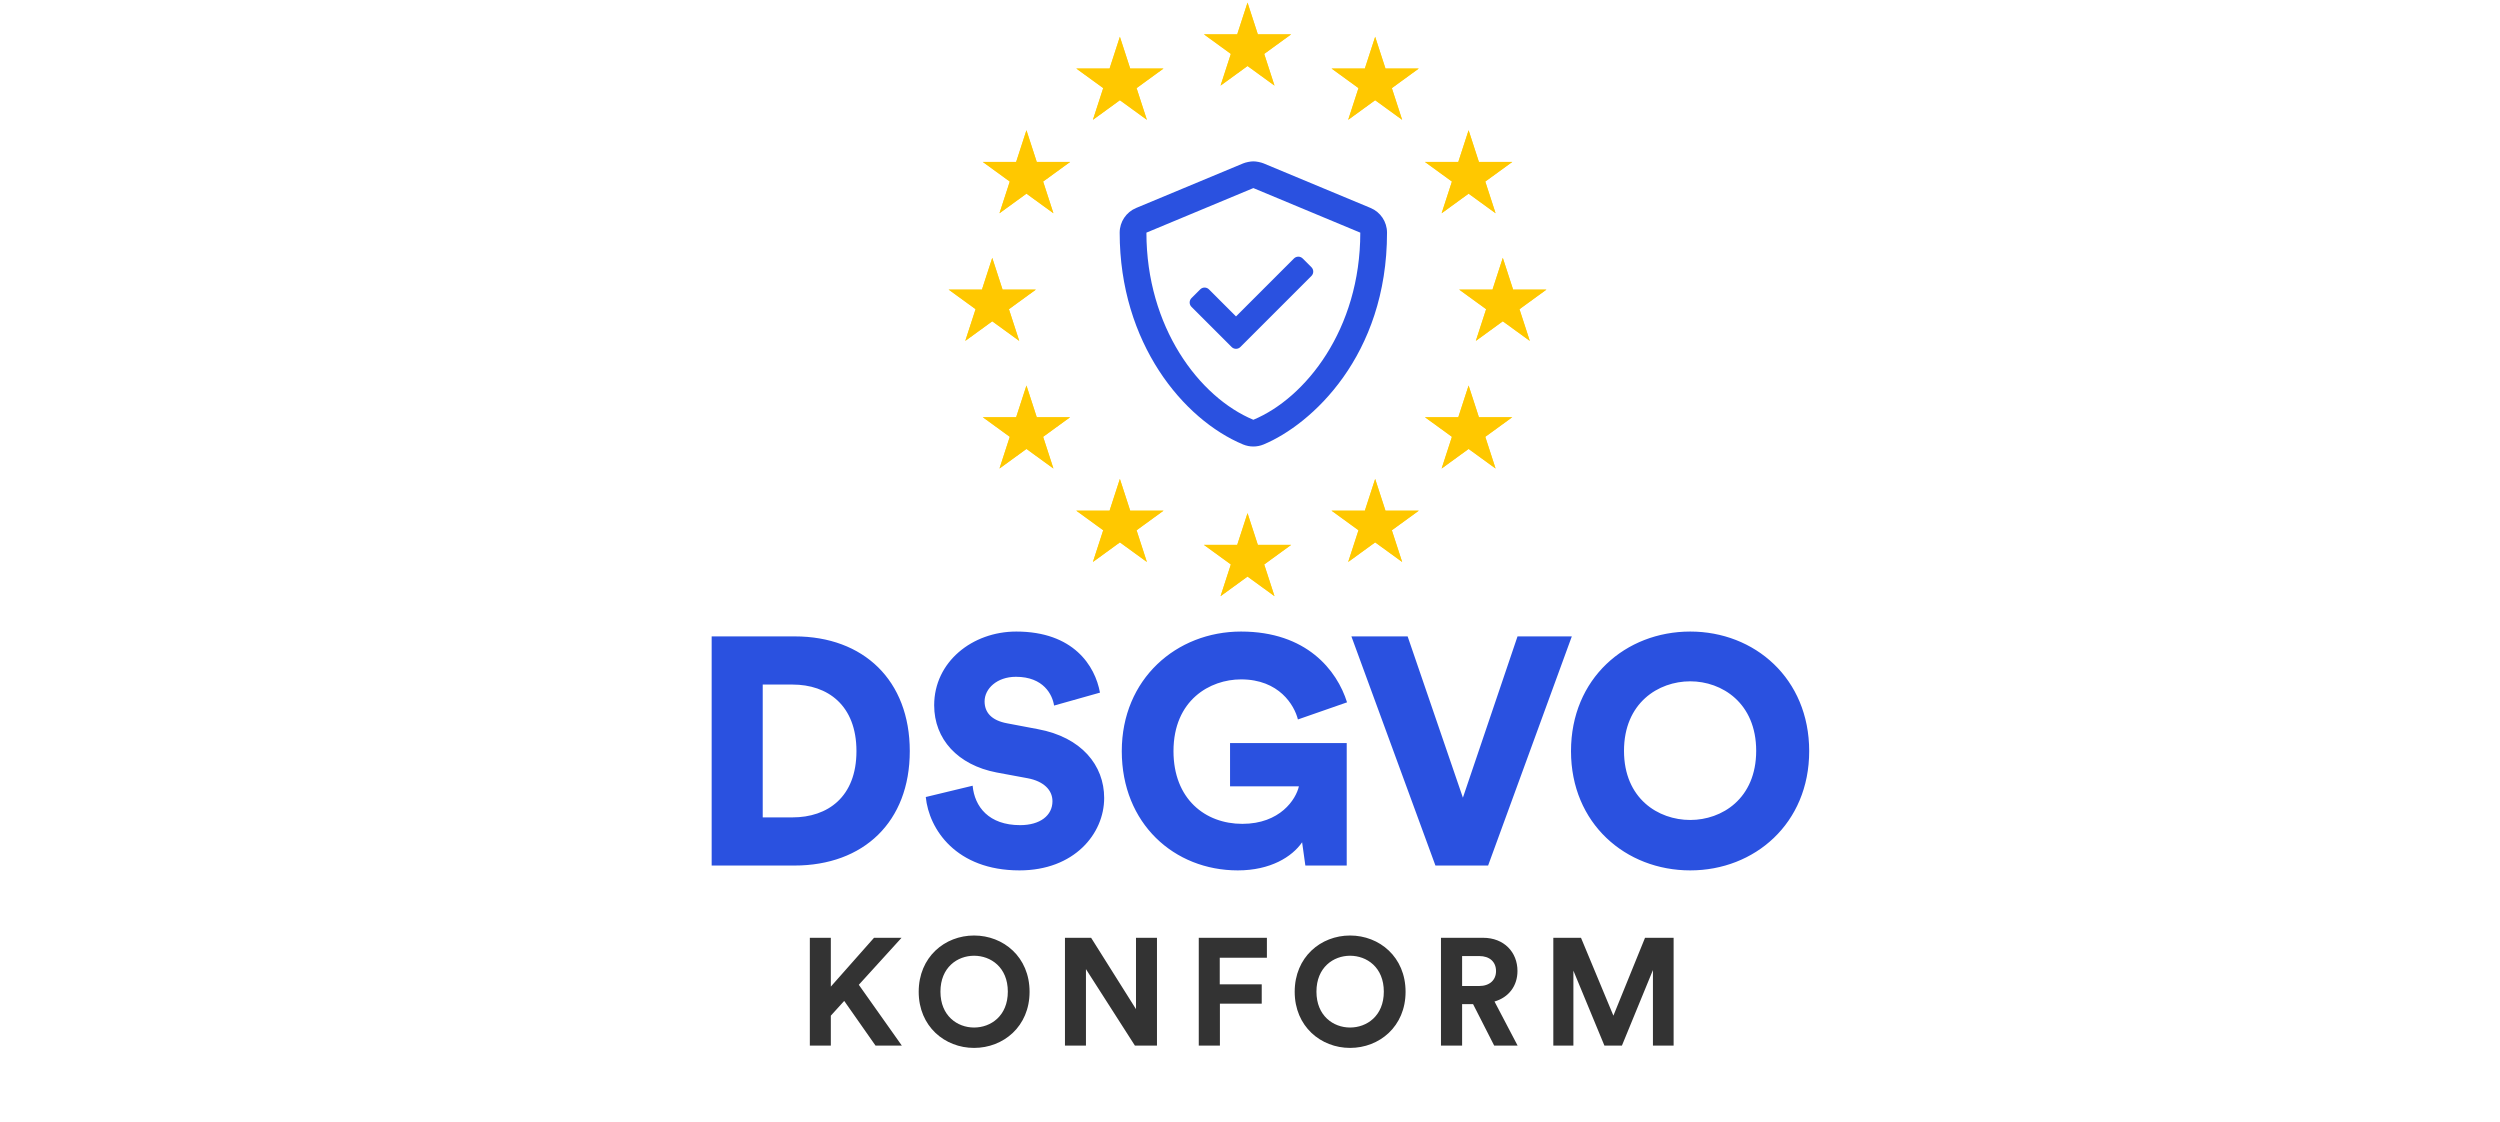 <?xml version="1.0" encoding="UTF-8"?>
<svg width="263px" height="118px" viewBox="0 0 263 118" version="1.1" xmlns="http://www.w3.org/2000/svg" xmlns:xlink="http://www.w3.org/1999/xlink">
    <!-- Generator: Sketch 63 (92445) - https://sketch.com -->
    <title>labels/dsgvo</title>
    <desc>Created with Sketch.</desc>
    <defs>
        <polygon id="path-1" points="31.682 0.272 30.598 3.609 27.09 3.609 29.928 5.671 28.844 9.007 31.682 6.945 34.52 9.007 33.436 5.671 36.274 3.609 32.766 3.609 31.682 0.272"></polygon>
        <polygon id="path-2" points="45.109 3.87 46.193 7.206 49.702 7.206 46.864 9.269 47.948 12.605 45.109 10.543 42.271 12.605 43.355 9.269 40.517 7.206 44.025 7.206"></polygon>
        <polygon id="path-3" points="54.939 13.7 56.023 17.037 59.532 17.037 56.693 19.099 57.777 22.435 54.939 20.373 52.101 22.435 53.185 19.099 50.347 17.037 53.855 17.037"></polygon>
        <polygon id="path-4" points="57.453 30.464 53.944 30.464 56.783 32.526 55.699 35.862 58.537 33.8 61.375 35.862 60.291 32.526 63.129 30.464 63.129 30.464 59.621 30.464 58.537 27.127"></polygon>
        <polygon id="path-5" points="54.939 40.555 56.023 43.891 59.531 43.891 56.693 45.953 57.777 49.29 54.939 47.228 52.101 49.29 53.185 45.953 50.347 43.891 53.855 43.891"></polygon>
        <polygon id="path-6" points="45.109 50.384 46.193 53.721 49.702 53.721 46.864 55.783 47.948 59.119 45.109 57.057 42.271 59.119 43.355 55.783 40.517 53.721 44.025 53.721"></polygon>
        <polygon id="path-7" points="30.598 57.319 27.089 57.319 29.928 59.381 28.844 62.717 31.682 60.655 34.52 62.717 33.436 59.381 36.274 57.319 32.766 57.319 31.682 53.982"></polygon>
        <polygon id="path-8" points="18.254 3.87 17.17 7.206 13.662 7.206 16.5 9.269 15.416 12.605 18.254 10.543 21.093 12.605 20.009 9.269 22.847 7.206 19.338 7.206"></polygon>
        <polygon id="path-9" points="8.424 13.7 7.34 17.037 3.832 17.037 6.67 19.099 5.586 22.435 8.424 20.373 11.263 22.435 10.179 19.099 13.017 17.037 9.508 17.037"></polygon>
        <polygon id="path-10" points="3.743 30.464 0.235 30.464 3.073 32.526 1.989 35.862 4.827 33.8 7.665 35.862 6.581 32.526 9.419 30.464 5.911 30.464 4.827 27.127"></polygon>
        <polygon id="path-11" points="8.425 40.555 7.341 43.891 3.833 43.891 6.671 45.953 5.587 49.29 8.425 47.228 11.263 49.29 10.179 45.953 13.017 43.891 9.509 43.891"></polygon>
        <polygon id="path-12" points="18.254 50.384 17.17 53.721 13.662 53.721 16.5 55.783 15.416 59.119 18.254 57.057 21.093 59.119 20.009 55.783 22.847 53.721 19.338 53.721"></polygon>
    </defs>
    <g id="labels/dsgvo" stroke="none" stroke-width="1" fill="none" fill-rule="evenodd">
        <g id="Group" transform="translate(71.5, 0)">
            <path d="M12.071,91.055 C19.347,91.055 24.209,86.465 24.209,79.019 C24.209,71.573 19.347,66.949 12.105,66.949 L3.367,66.949 L3.367,91.055 L12.071,91.055 Z M11.867,85.989 L8.739,85.989 L8.739,72.015 L11.867,72.015 C15.573,72.015 18.599,74.191 18.599,79.019 C18.599,83.847 15.573,85.989 11.867,85.989 Z M35.751,91.565 C41.497,91.565 44.659,87.723 44.659,83.949 C44.659,80.515 42.279,77.557 37.689,76.707 L34.459,76.095 C32.793,75.789 32.079,74.939 32.079,73.783 C32.079,72.457 33.371,71.199 35.377,71.199 C38.301,71.199 39.219,73.103 39.389,74.225 L44.217,72.865 C43.707,70.043 41.429,66.439 35.411,66.439 C30.787,66.439 26.775,69.635 26.775,74.191 C26.775,77.761 29.257,80.481 33.337,81.263 L36.635,81.875 C38.233,82.181 39.219,83.065 39.219,84.289 C39.219,85.785 37.927,86.805 35.819,86.805 C32.521,86.805 31.025,84.867 30.821,82.657 L25.891,83.847 C26.231,87.247 29.087,91.565 35.751,91.565 Z M58.717,91.565 C62.151,91.565 64.429,90.137 65.483,88.607 L65.823,91.055 L70.175,91.055 L70.175,78.169 L57.901,78.169 L57.901,82.725 L65.143,82.725 C64.837,84.085 63.171,86.669 59.193,86.669 C55.283,86.669 51.951,84.051 51.951,79.019 C51.951,73.647 55.793,71.471 59.057,71.471 C63.069,71.471 64.667,74.191 65.041,75.687 L70.209,73.885 C69.155,70.519 65.959,66.439 59.057,66.439 C52.257,66.439 46.511,71.437 46.511,79.019 C46.511,86.635 52.019,91.565 58.717,91.565 Z M85.049,91.055 L93.855,66.949 L88.143,66.949 L82.397,83.915 L76.583,66.949 L70.667,66.949 L79.507,91.055 L85.049,91.055 Z M106.315,91.565 C113.081,91.565 118.827,86.635 118.827,79.019 C118.827,71.369 113.081,66.439 106.315,66.439 C99.515,66.439 93.769,71.369 93.769,79.019 C93.769,86.635 99.515,91.565 106.315,91.565 Z M106.315,86.261 C102.949,86.261 99.345,84.017 99.345,78.985 C99.345,73.953 102.949,71.675 106.315,71.675 C109.647,71.675 113.251,73.953 113.251,78.985 C113.251,84.017 109.647,86.261 106.315,86.261 Z" id="DSGVO" fill="#2A51E0" fill-rule="nonzero"></path>
            <path d="M15.903,110 L15.903,106.848 L17.311,105.296 L20.607,110 L23.375,110 L18.847,103.6 L23.343,98.656 L20.447,98.656 L15.903,103.792 L15.903,98.656 L13.695,98.656 L13.695,110 L15.903,110 Z M30.971,110.24 C34.059,110.24 36.811,107.984 36.811,104.336 C36.811,100.672 34.059,98.416 30.971,98.416 C27.899,98.416 25.147,100.672 25.147,104.336 C25.147,107.984 27.899,110.24 30.971,110.24 Z M30.971,108.096 C29.227,108.096 27.435,106.88 27.435,104.32 C27.435,101.76 29.227,100.544 30.971,100.544 C32.731,100.544 34.523,101.76 34.523,104.32 C34.523,106.88 32.731,108.096 30.971,108.096 Z M42.742,110 L42.742,101.952 L47.894,110 L50.214,110 L50.214,98.656 L48.006,98.656 L48.006,106.16 L43.286,98.656 L40.534,98.656 L40.534,110 L42.742,110 Z M56.834,110 L56.834,105.584 L61.234,105.584 L61.234,103.552 L56.818,103.552 L56.818,100.752 L61.778,100.752 L61.778,98.656 L54.61,98.656 L54.61,110 L56.834,110 Z M70.526,110.24 C73.614,110.24 76.366,107.984 76.366,104.336 C76.366,100.672 73.614,98.416 70.526,98.416 C67.454,98.416 64.702,100.672 64.702,104.336 C64.702,107.984 67.454,110.24 70.526,110.24 Z M70.526,108.096 C68.782,108.096 66.99,106.88 66.99,104.32 C66.99,101.76 68.782,100.544 70.526,100.544 C72.286,100.544 74.078,101.76 74.078,104.32 C74.078,106.88 72.286,108.096 70.526,108.096 Z M82.314,110 L82.314,105.632 L83.466,105.632 L85.69,110 L88.154,110 L85.722,105.36 C87.21,104.928 88.138,103.728 88.138,102.144 C88.138,100.176 86.73,98.656 84.522,98.656 L80.09,98.656 L80.09,110 L82.314,110 Z M84.106,103.728 L82.314,103.728 L82.314,100.576 L84.106,100.576 C85.226,100.576 85.882,101.2 85.882,102.16 C85.882,103.088 85.226,103.728 84.106,103.728 Z M94.021,110 L94.021,102.112 L97.285,110 L99.125,110 L102.389,102.048 L102.389,110 L104.565,110 L104.565,98.656 L101.557,98.656 L98.229,106.848 L94.821,98.656 L91.909,98.656 L91.909,110 L94.021,110 Z" id="KONFORM" fill="#333333" fill-rule="nonzero"></path>
            <path d="M61.431,46.757 C66.452,44.665 74.415,37.441 74.415,24.474 C74.415,23.337 73.73,22.312 72.687,21.878 L61.437,17.191 C61.15,17.072 60.666,16.975 60.356,16.975 C60.046,16.975 59.561,17.072 59.275,17.191 L48.025,21.878 C46.976,22.312 46.29,23.337 46.29,24.474 C46.29,36.105 52.999,44.144 59.269,46.757 C59.96,47.044 60.74,47.044 61.431,46.757 Z M60.353,44.161 C54.64,41.782 49.103,34.394 49.103,24.474 L60.353,19.786 L71.603,24.474 C71.603,34.657 65.837,41.876 60.353,44.161 Z" id="s" fill="#2A51E0" fill-rule="nonzero"></path>
            <path d="M58.988,36.506 L66.463,29.031 C66.716,28.777 66.716,28.365 66.463,28.111 L65.543,27.192 C65.289,26.938 64.878,26.938 64.624,27.192 L58.528,33.288 L55.682,30.442 C55.428,30.188 55.016,30.188 54.763,30.442 L53.843,31.361 C53.589,31.615 53.589,32.027 53.843,32.281 L58.068,36.506 C58.322,36.759 58.734,36.759 58.988,36.506 Z" id="c" fill="#2A51E0" fill-rule="nonzero"></path>
            <g id="Group-13" transform="translate(28.058, 0)">
                <g id="Fill-1">
                    <use fill="#FDD835" xlink:href="#path-1"></use>
                    <use fill="#FFC800" xlink:href="#path-1"></use>
                </g>
                <g id="Fill-2">
                    <use fill="#FDD835" xlink:href="#path-2"></use>
                    <use fill="#FFC800" xlink:href="#path-2"></use>
                </g>
                <g id="Fill-3">
                    <use fill="#FDD835" xlink:href="#path-3"></use>
                    <use fill="#FFC800" xlink:href="#path-3"></use>
                </g>
                <g id="Fill-4">
                    <use fill="#FDD835" xlink:href="#path-4"></use>
                    <use fill="#FFC800" xlink:href="#path-4"></use>
                </g>
                <g id="Fill-5">
                    <use fill="#FDD835" xlink:href="#path-5"></use>
                    <use fill="#FFC800" xlink:href="#path-5"></use>
                </g>
                <g id="Fill-6">
                    <use fill="#FDD835" xlink:href="#path-6"></use>
                    <use fill="#FFC800" xlink:href="#path-6"></use>
                </g>
                <g id="Fill-7">
                    <use fill="#FDD835" xlink:href="#path-7"></use>
                    <use fill="#FFC800" xlink:href="#path-7"></use>
                </g>
                <g id="Fill-8">
                    <use fill="#FDD835" xlink:href="#path-8"></use>
                    <use fill="#FFC800" xlink:href="#path-8"></use>
                </g>
                <g id="Fill-9">
                    <use fill="#FDD835" xlink:href="#path-9"></use>
                    <use fill="#FFC800" xlink:href="#path-9"></use>
                </g>
                <g id="Fill-10">
                    <use fill="#FDD835" xlink:href="#path-10"></use>
                    <use fill="#FFC800" xlink:href="#path-10"></use>
                </g>
                <g id="Fill-11">
                    <use fill="#FDD835" xlink:href="#path-11"></use>
                    <use fill="#FFC800" xlink:href="#path-11"></use>
                </g>
                <g id="Fill-12">
                    <use fill="#FDD835" xlink:href="#path-12"></use>
                    <use fill="#FFC800" xlink:href="#path-12"></use>
                </g>
            </g>
        </g>
    </g>
</svg>